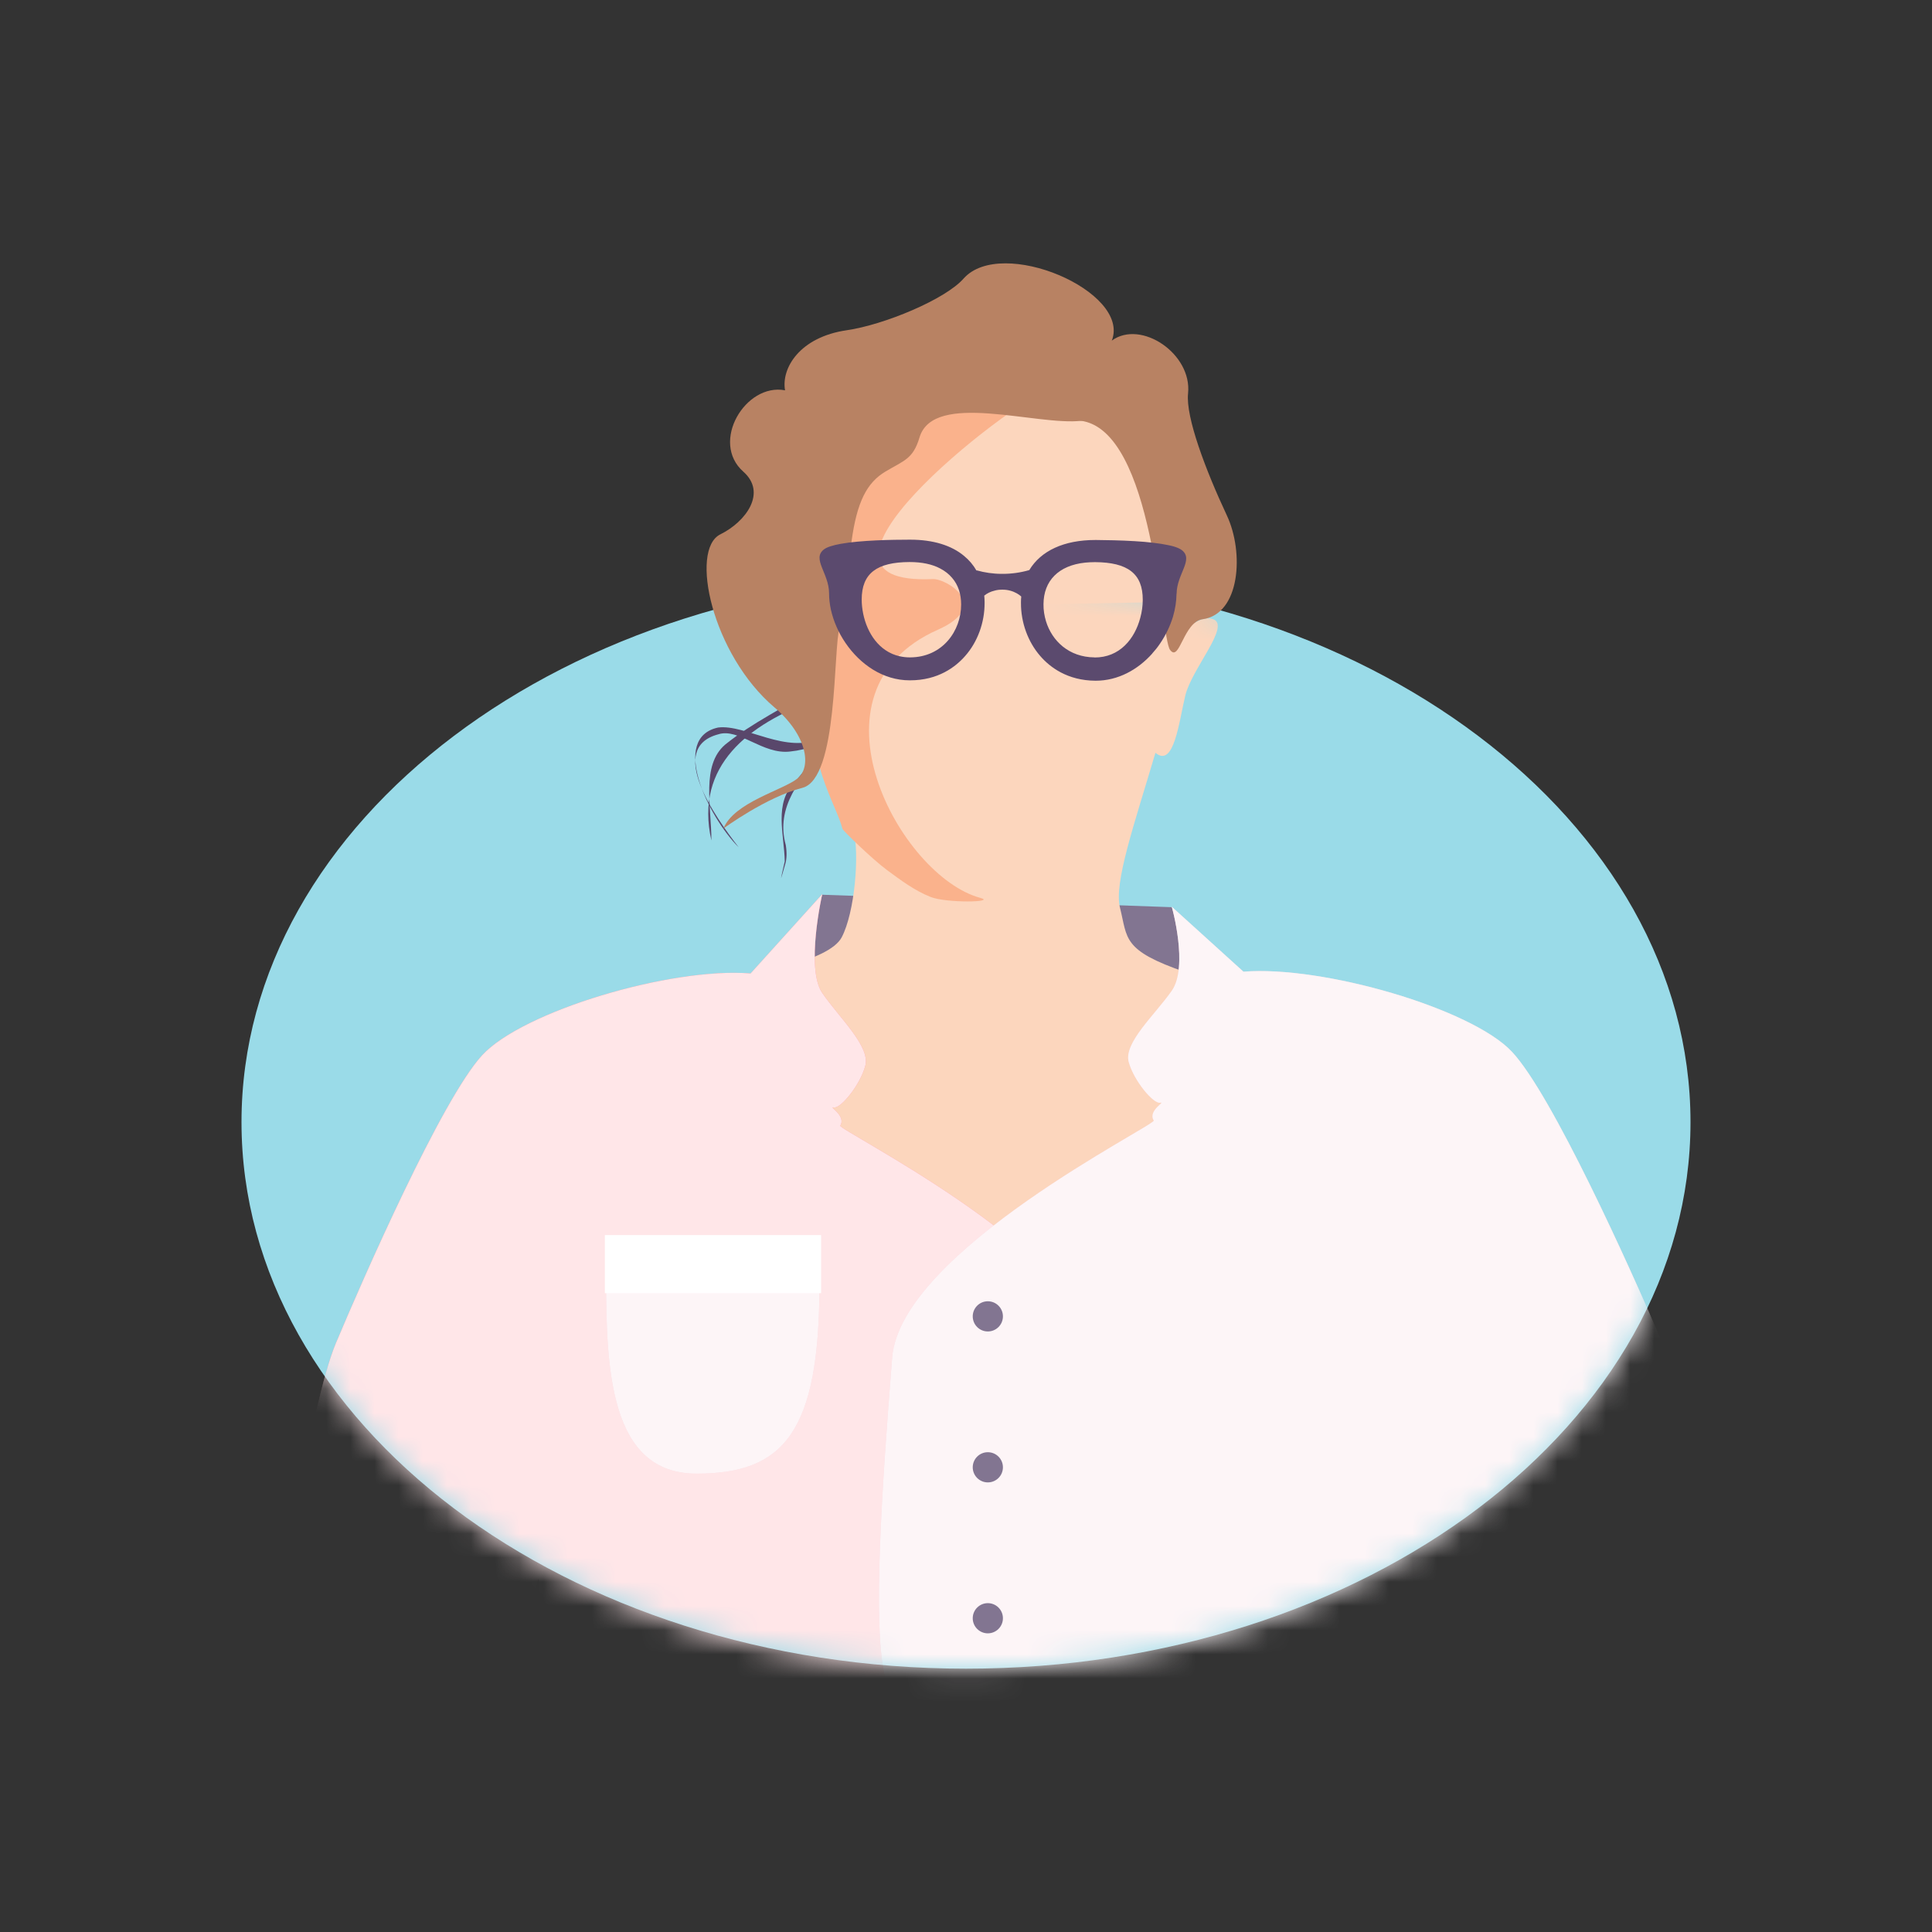<svg width="80" height="80" viewBox="0 0 80 80" fill="none" xmlns="http://www.w3.org/2000/svg">
<rect x="0" y="0" width="80" height="80" fill="#333333" stroke="none"/>
<g clip-path="url(#clip0_1652_14053)">
<path d="M40.002 23.835C23.459 23.835 10 33.986 10 46.465C10 58.943 23.459 69.096 40.002 69.096C56.542 69.096 70 58.943 70 46.465C70 33.986 56.542 23.833 40.002 23.833V23.835Z" fill="#9ADBE8"/>
<mask id="mask0_1652_14053" style="mask-type:alpha" maskUnits="userSpaceOnUse" x="10" y="23" width="60" height="47">
<path d="M40.002 23.835C23.459 23.835 10 33.986 10 46.465C10 58.943 23.459 69.096 40.002 69.096C56.542 69.096 70 58.943 70 46.465C70 33.986 56.542 23.833 40.002 23.833V23.835Z" fill="#9ADBE8"/>
</mask>
<g mask="url(#mask0_1652_14053)">
<path d="M48.52 37.565L49.013 38.822L48.969 40.187L33.198 39.683L34.048 37.049L48.52 37.565Z" fill="#827591"/>
<path d="M31.101 40.311C31.101 40.311 34.317 39.829 34.853 38.812C35.389 37.796 35.604 35.388 35.336 34.319C35.123 33.471 34.305 32.286 34.055 30.074C33.665 30.026 33.568 29.987 33.439 29.43C33.26 28.669 33.272 26.752 33.189 25.949C33.145 25.529 33.62 25.293 34.1 25.297C34.343 21.066 35.4 15.146 41.821 15.655C41.982 15.667 45.305 15.548 47.234 17.472C48.773 19.009 49.357 22.655 48.986 26.16C49.355 25.823 49.836 25.486 50.243 25.642C50.96 25.916 49.351 27.688 49.083 28.792C48.815 29.895 48.614 31.814 47.844 31.172C46.952 34.181 46.12 36.561 46.376 37.584C46.698 38.868 46.453 39.348 49.095 40.257C49.095 40.257 51.415 43.787 47.985 46.622C44.554 49.456 40.856 52.986 40.856 52.986C40.856 52.986 32.815 50.473 31.101 47.638C29.387 44.804 31.101 40.311 31.101 40.311Z" fill="#FCD6BD"/>
<path d="M57.874 79.942C53.788 81.691 48.933 82.938 46.849 83.17C42.794 83.619 39.725 83.752 39.065 83.737C32.4 83.571 26.037 81.717 25.971 81.703C25.971 81.703 24.218 62.342 25.757 57.615C27.295 52.889 33.168 48.091 33.168 48.091C33.168 48.091 38.165 52.081 40.613 52.324C40.613 52.324 48.515 46.727 49.149 45.526C49.783 44.324 49.981 41.161 49.195 40.258L48.848 40.069L51.287 40.312L57.926 55.178L57.874 79.942Z" fill="#ABA3B5"/>
<path d="M10.984 73.487C12.306 74.661 13.482 75.541 14.658 76.421C15.784 77.264 17.011 77.888 18.481 78.621C19.889 79.324 21.395 80.298 22.744 80.675C23.15 80.789 23.798 80.982 24.654 81.262C24.942 81.356 25.284 81.519 26.27 81.849C26.278 81.85 26.332 81.876 26.406 81.906C26.574 81.972 26.658 82.006 26.71 81.994C26.828 81.97 26.784 81.689 26.92 81.352C27.221 80.607 37.161 79.06 38.81 71.058C39.306 68.651 46.609 61.905 45.265 55.606C44.413 51.616 34.692 46.779 34.794 46.612C35.054 46.181 34.264 45.803 34.534 45.857C34.804 45.911 35.614 44.941 35.83 44.133C36.046 43.324 34.75 42.141 34.048 41.117C33.346 40.093 34.048 37.023 34.048 37.023L31.079 40.309C27.787 40.039 21.634 41.871 19.959 43.702C18.285 45.532 15.046 52.911 13.914 55.606C12.78 58.298 11.918 66.162 10.36 67.24C8.801 68.318 9.649 69.448 10.675 71.058C11.014 71.589 10.37 72.849 10.37 72.849C10.37 72.849 10.713 73.248 10.982 73.485L10.984 73.487ZM19.423 72.683C19.423 72.683 20.179 72.09 20.341 70.853C20.503 69.613 19.909 69.29 20.881 68.376C21.854 67.46 22.286 65.36 22.286 65.36C22.556 67.675 23.474 72.631 23.474 72.631C23.348 73.533 23.108 75.324 22.806 77.395C22.2 76.623 21.375 76.092 20.883 75.378C20.289 74.515 19.425 72.685 19.425 72.685L19.423 72.683Z" fill="#FF808B"/>
<path d="M10.984 73.487C12.306 74.661 13.482 75.541 14.658 76.421C15.784 77.264 17.011 77.888 18.481 78.621C19.889 79.324 21.395 80.298 22.744 80.675C23.15 80.789 23.798 80.982 24.654 81.262C24.942 81.356 25.284 81.519 26.27 81.849C26.278 81.85 26.332 81.876 26.406 81.906C26.574 81.972 26.658 82.006 26.71 81.994C26.828 81.97 26.784 81.689 26.92 81.352C27.221 80.607 37.161 79.06 38.81 71.058C39.306 68.651 46.609 61.905 45.265 55.606C44.413 51.616 34.692 46.779 34.794 46.612C35.054 46.181 34.264 45.803 34.534 45.857C34.804 45.911 35.614 44.941 35.83 44.133C36.046 43.324 34.75 42.141 34.048 41.117C33.346 40.093 34.048 37.023 34.048 37.023L31.079 40.309C27.787 40.039 21.634 41.871 19.959 43.702C18.285 45.532 15.046 52.911 13.914 55.606C12.78 58.298 11.918 66.162 10.36 67.24C8.801 68.318 9.649 69.448 10.675 71.058C11.014 71.589 10.37 72.849 10.37 72.849C10.37 72.849 10.713 73.248 10.982 73.485L10.984 73.487ZM19.423 72.683C19.423 72.683 20.179 72.09 20.341 70.853C20.503 69.613 19.909 69.29 20.881 68.376C21.854 67.46 22.286 65.36 22.286 65.36C22.556 67.675 23.474 72.631 23.474 72.631C23.348 73.533 23.108 75.324 22.806 77.395C22.2 76.623 21.375 76.092 20.883 75.378C20.289 74.515 19.425 72.685 19.425 72.685L19.423 72.683Z" fill="white" fill-opacity="0.8"/>
<path d="M57.269 80.366C56.623 80.366 55.829 80.775 55.829 80.775C55.529 80.047 38.259 77.105 36.61 69.281C36.156 67.125 36.495 61.846 36.943 56.214C37.294 51.801 47.889 46.584 47.774 46.398C47.514 45.977 48.304 45.608 48.034 45.661C47.764 45.714 46.954 44.765 46.737 43.975C46.522 43.184 47.818 42.027 48.52 41.026C49.222 40.025 48.522 37.547 48.522 37.547L51.488 40.235C54.781 39.972 60.934 41.764 62.608 43.553C64.283 45.343 67.521 52.558 68.653 55.192C69.788 57.825 69.738 64.494 71.296 65.547C72.854 66.601 72.006 67.706 70.98 69.281C70.642 69.8 70.675 70.745 70.675 70.745C67.448 74.171 63.426 77.647 57.269 80.366ZM63.145 71.89C63.145 71.89 62.388 71.311 62.226 70.1C62.064 68.889 62.658 68.572 61.686 67.679C60.714 66.783 60.282 64.73 60.282 64.73C60.012 66.994 59.094 71.839 59.094 71.839C59.22 72.722 59.46 74.472 59.762 76.498C60.368 75.743 61.192 75.223 61.684 74.525C62.278 73.682 63.142 71.892 63.142 71.892L63.145 71.89Z" fill="#F7CED7"/>
<path d="M57.269 80.366C56.623 80.366 55.829 80.775 55.829 80.775C55.529 80.047 38.259 77.105 36.61 69.281C36.156 67.125 36.495 61.846 36.943 56.214C37.294 51.801 47.889 46.584 47.774 46.398C47.514 45.977 48.304 45.608 48.034 45.661C47.764 45.714 46.954 44.765 46.737 43.975C46.522 43.184 47.818 42.027 48.52 41.026C49.222 40.025 48.522 37.547 48.522 37.547L51.488 40.235C54.781 39.972 60.934 41.764 62.608 43.553C64.283 45.343 67.521 52.558 68.653 55.192C69.788 57.825 69.738 64.494 71.296 65.547C72.854 66.601 72.006 67.706 70.98 69.281C70.642 69.8 70.675 70.745 70.675 70.745C67.448 74.171 63.426 77.647 57.269 80.366ZM63.145 71.89C63.145 71.89 62.388 71.311 62.226 70.1C62.064 68.889 62.658 68.572 61.686 67.679C60.714 66.783 60.282 64.73 60.282 64.73C60.012 66.994 59.094 71.839 59.094 71.839C59.22 72.722 59.46 74.472 59.762 76.498C60.368 75.743 61.192 75.223 61.684 74.525C62.278 73.682 63.142 71.892 63.142 71.892L63.145 71.89Z" fill="white" fill-opacity="0.8"/>
</g>
<path d="M28.846 61.02C25.235 61.02 25.095 56.698 25.095 52.757L33.931 53.201C33.931 59.304 32.456 61.02 28.846 61.02Z" fill="#F7CED7"/>
<path d="M28.846 61.02C25.235 61.02 25.095 56.698 25.095 52.757L33.931 53.201C33.931 59.304 32.456 61.02 28.846 61.02Z" fill="white" fill-opacity="0.8"/>
<rect x="25.046" y="51.142" width="8.954" height="2.405" fill="white"/>
<circle cx="40.904" cy="54.508" r="0.625" fill="#827591"/>
<circle cx="40.904" cy="60.758" r="0.625" fill="#827591"/>
<circle cx="40.904" cy="67.008" r="0.625" fill="#827591"/>
<path d="M35.528 24.886C35.528 24.886 35.268 25.834 34.896 27.183C34.803 27.52 34.743 27.895 34.763 28.317C34.96 29.279 34.809 30.404 34.131 31.082C33.152 32.21 32.099 33.411 32.538 34.992C32.588 35.31 32.576 35.565 32.52 35.761C32.409 36.154 32.344 36.374 32.344 36.354C32.344 36.334 32.399 36.083 32.495 35.666C32.475 34.537 32.024 33.26 32.928 32.358C34.058 31.082 34.735 29.728 34.406 28.075C34.392 27.675 34.445 27.306 34.525 26.968C34.843 25.618 35.063 24.676 35.063 24.676L35.528 24.886Z" fill="#59476B"/>
<path d="M36.603 25.745C35.995 27.148 35 28.565 33.721 28.991C31.021 29.984 28.747 31.685 29.458 34.804C29.458 33.387 29.031 31.685 30.026 30.834C32.3 28.991 35.284 28.424 36.269 25.267L36.603 25.745Z" fill="#59476B"/>
<path d="M36.541 24.918C37.268 27.574 35.564 30.834 32.721 31.118C31.585 31.26 30.59 30.125 29.738 30.408C27.606 30.975 29.595 33.811 30.59 35.088C29.311 33.811 27.747 30.551 29.738 30.125C30.874 29.982 32.58 31.258 34 30.551C36.132 29.417 36.843 26.864 36.219 24.637L36.541 24.918Z" fill="#59476B"/>
<path d="M49.285 24.907L41.47 25.06L33.904 23.399C34.529 20.754 37.281 15.629 43.286 16.293C49.29 16.958 49.787 22.312 49.285 24.907Z" fill="#FCD6BD"/>
<path d="M38.532 37.14C37.874 36.879 37.3 36.449 36.73 36.028C36.109 35.569 34.905 34.395 34.885 34.322C34.617 33.254 33.383 31.648 33.544 28.118C33.705 24.588 33.276 15.015 41.37 15.657C41.458 15.665 42.493 15.632 43.726 15.917C41.412 16.93 32.188 24.267 38.629 23.978C39.181 23.954 41.086 25.078 38.832 26.077C33.086 28.626 37.271 36.292 40.596 37.18C41.279 37.362 39.188 37.402 38.53 37.14H38.532Z" fill="#FAB28C"/>
<path d="M46.038 14.103C46.829 12.066 41.462 9.767 39.898 11.537C39.142 12.395 36.617 13.449 35.058 13.675C33.123 13.957 32.344 15.237 32.507 16.162C30.87 15.847 29.395 18.307 30.781 19.532C31.766 20.404 30.886 21.603 29.828 22.126C28.544 22.761 29.486 27.101 32.07 29.293C33.423 30.443 33.618 31.753 33.024 32.234C32.432 32.716 30.396 33.219 29.957 34.306C29.957 34.306 31.725 33.003 33.224 32.623C34.722 32.242 34.49 26.834 34.77 25.963C35.072 25.026 35.04 24.017 35.262 22.404C35.485 20.788 35.89 19.988 36.665 19.526C37.437 19.064 37.807 19.012 38.075 18.113C38.657 16.17 42.928 17.643 44.783 17.423C46.638 17.203 45.303 15.863 46.038 14.105V14.103Z" fill="#B88263"/>
<path d="M46.039 14.102C47.244 13.224 49.368 14.645 49.195 16.294C49.092 17.271 49.924 19.471 50.804 21.348C51.523 22.886 51.35 25.427 49.799 25.641C48.996 25.752 48.847 27.451 48.448 26.908C48.049 26.365 47.793 17.794 44.734 17.42C41.593 17.035 38.683 15.733 38.844 14.77C39.005 13.807 43.508 13.353 46.041 14.102H46.039Z" fill="#B88263"/>
<path d="M48.721 24.589C48.725 23.766 49.444 23.174 48.937 22.779C48.856 22.717 48.725 22.66 48.554 22.614C48.492 22.598 48.426 22.582 48.353 22.569C48.183 22.532 47.989 22.503 47.78 22.479C47.532 22.446 47.265 22.425 46.998 22.409C46.398 22.372 45.798 22.364 45.388 22.36H45.357C44.053 22.36 43.101 22.808 42.621 23.606C42.265 23.709 41.881 23.766 41.483 23.762C41.119 23.762 40.77 23.709 40.445 23.618L40.434 23.626C40.302 23.396 40.132 23.194 39.923 23.022C39.404 22.586 38.646 22.347 37.693 22.347H37.663C36.95 22.347 35.646 22.368 34.806 22.52C34.492 22.578 34.245 22.651 34.117 22.75C33.61 23.141 34.326 23.737 34.33 24.56C34.33 24.79 34.357 25.02 34.407 25.251C34.516 25.728 34.721 26.201 35.011 26.624C35.615 27.509 36.563 28.171 37.666 28.171H37.682C38.843 28.171 39.567 27.62 39.969 27.159C40.484 26.575 40.774 25.769 40.77 24.963C40.77 24.946 40.77 24.93 40.77 24.918C40.77 24.831 40.763 24.745 40.755 24.659H40.763C40.875 24.568 41.014 24.498 41.169 24.461C41.274 24.428 41.39 24.416 41.51 24.416C41.73 24.416 41.936 24.474 42.102 24.568C42.168 24.605 42.234 24.65 42.288 24.7C42.28 24.778 42.276 24.856 42.276 24.934C42.276 24.946 42.276 24.955 42.276 24.967C42.272 25.773 42.563 26.579 43.077 27.167C43.476 27.628 44.2 28.179 45.357 28.187H45.373C46.294 28.187 47.114 27.731 47.711 27.064C47.711 27.064 47.711 27.064 47.711 27.06C47.827 26.933 47.935 26.797 48.032 26.653C48.268 26.308 48.45 25.929 48.57 25.539C48.663 25.222 48.713 24.901 48.717 24.589H48.721ZM37.674 27.221C37.527 27.221 37.388 27.204 37.256 27.175C37.035 27.126 36.842 27.04 36.672 26.925C36.006 26.48 35.685 25.6 35.681 24.827C35.681 23.737 36.312 23.277 37.666 23.273C38.173 23.273 38.599 23.363 38.932 23.54C39.129 23.643 39.296 23.774 39.427 23.931C39.671 24.214 39.799 24.589 39.799 25.029C39.799 26.119 39.033 27.217 37.682 27.221H37.674ZM45.319 27.221C44.262 27.212 43.565 26.542 43.313 25.728C43.244 25.497 43.205 25.263 43.209 25.02C43.213 24.046 43.836 23.412 44.935 23.297C45.063 23.285 45.199 23.277 45.342 23.277C46.693 23.285 47.323 23.75 47.319 24.84C47.319 25.082 47.285 25.337 47.215 25.588C46.987 26.448 46.367 27.233 45.315 27.225L45.319 27.221Z" fill="#5B4A6E"/>
</g>
<defs>
<clipPath id="clip0_1652_14053">
<rect width="80" height="80" fill="white"/>
</clipPath>
</defs>
</svg>
